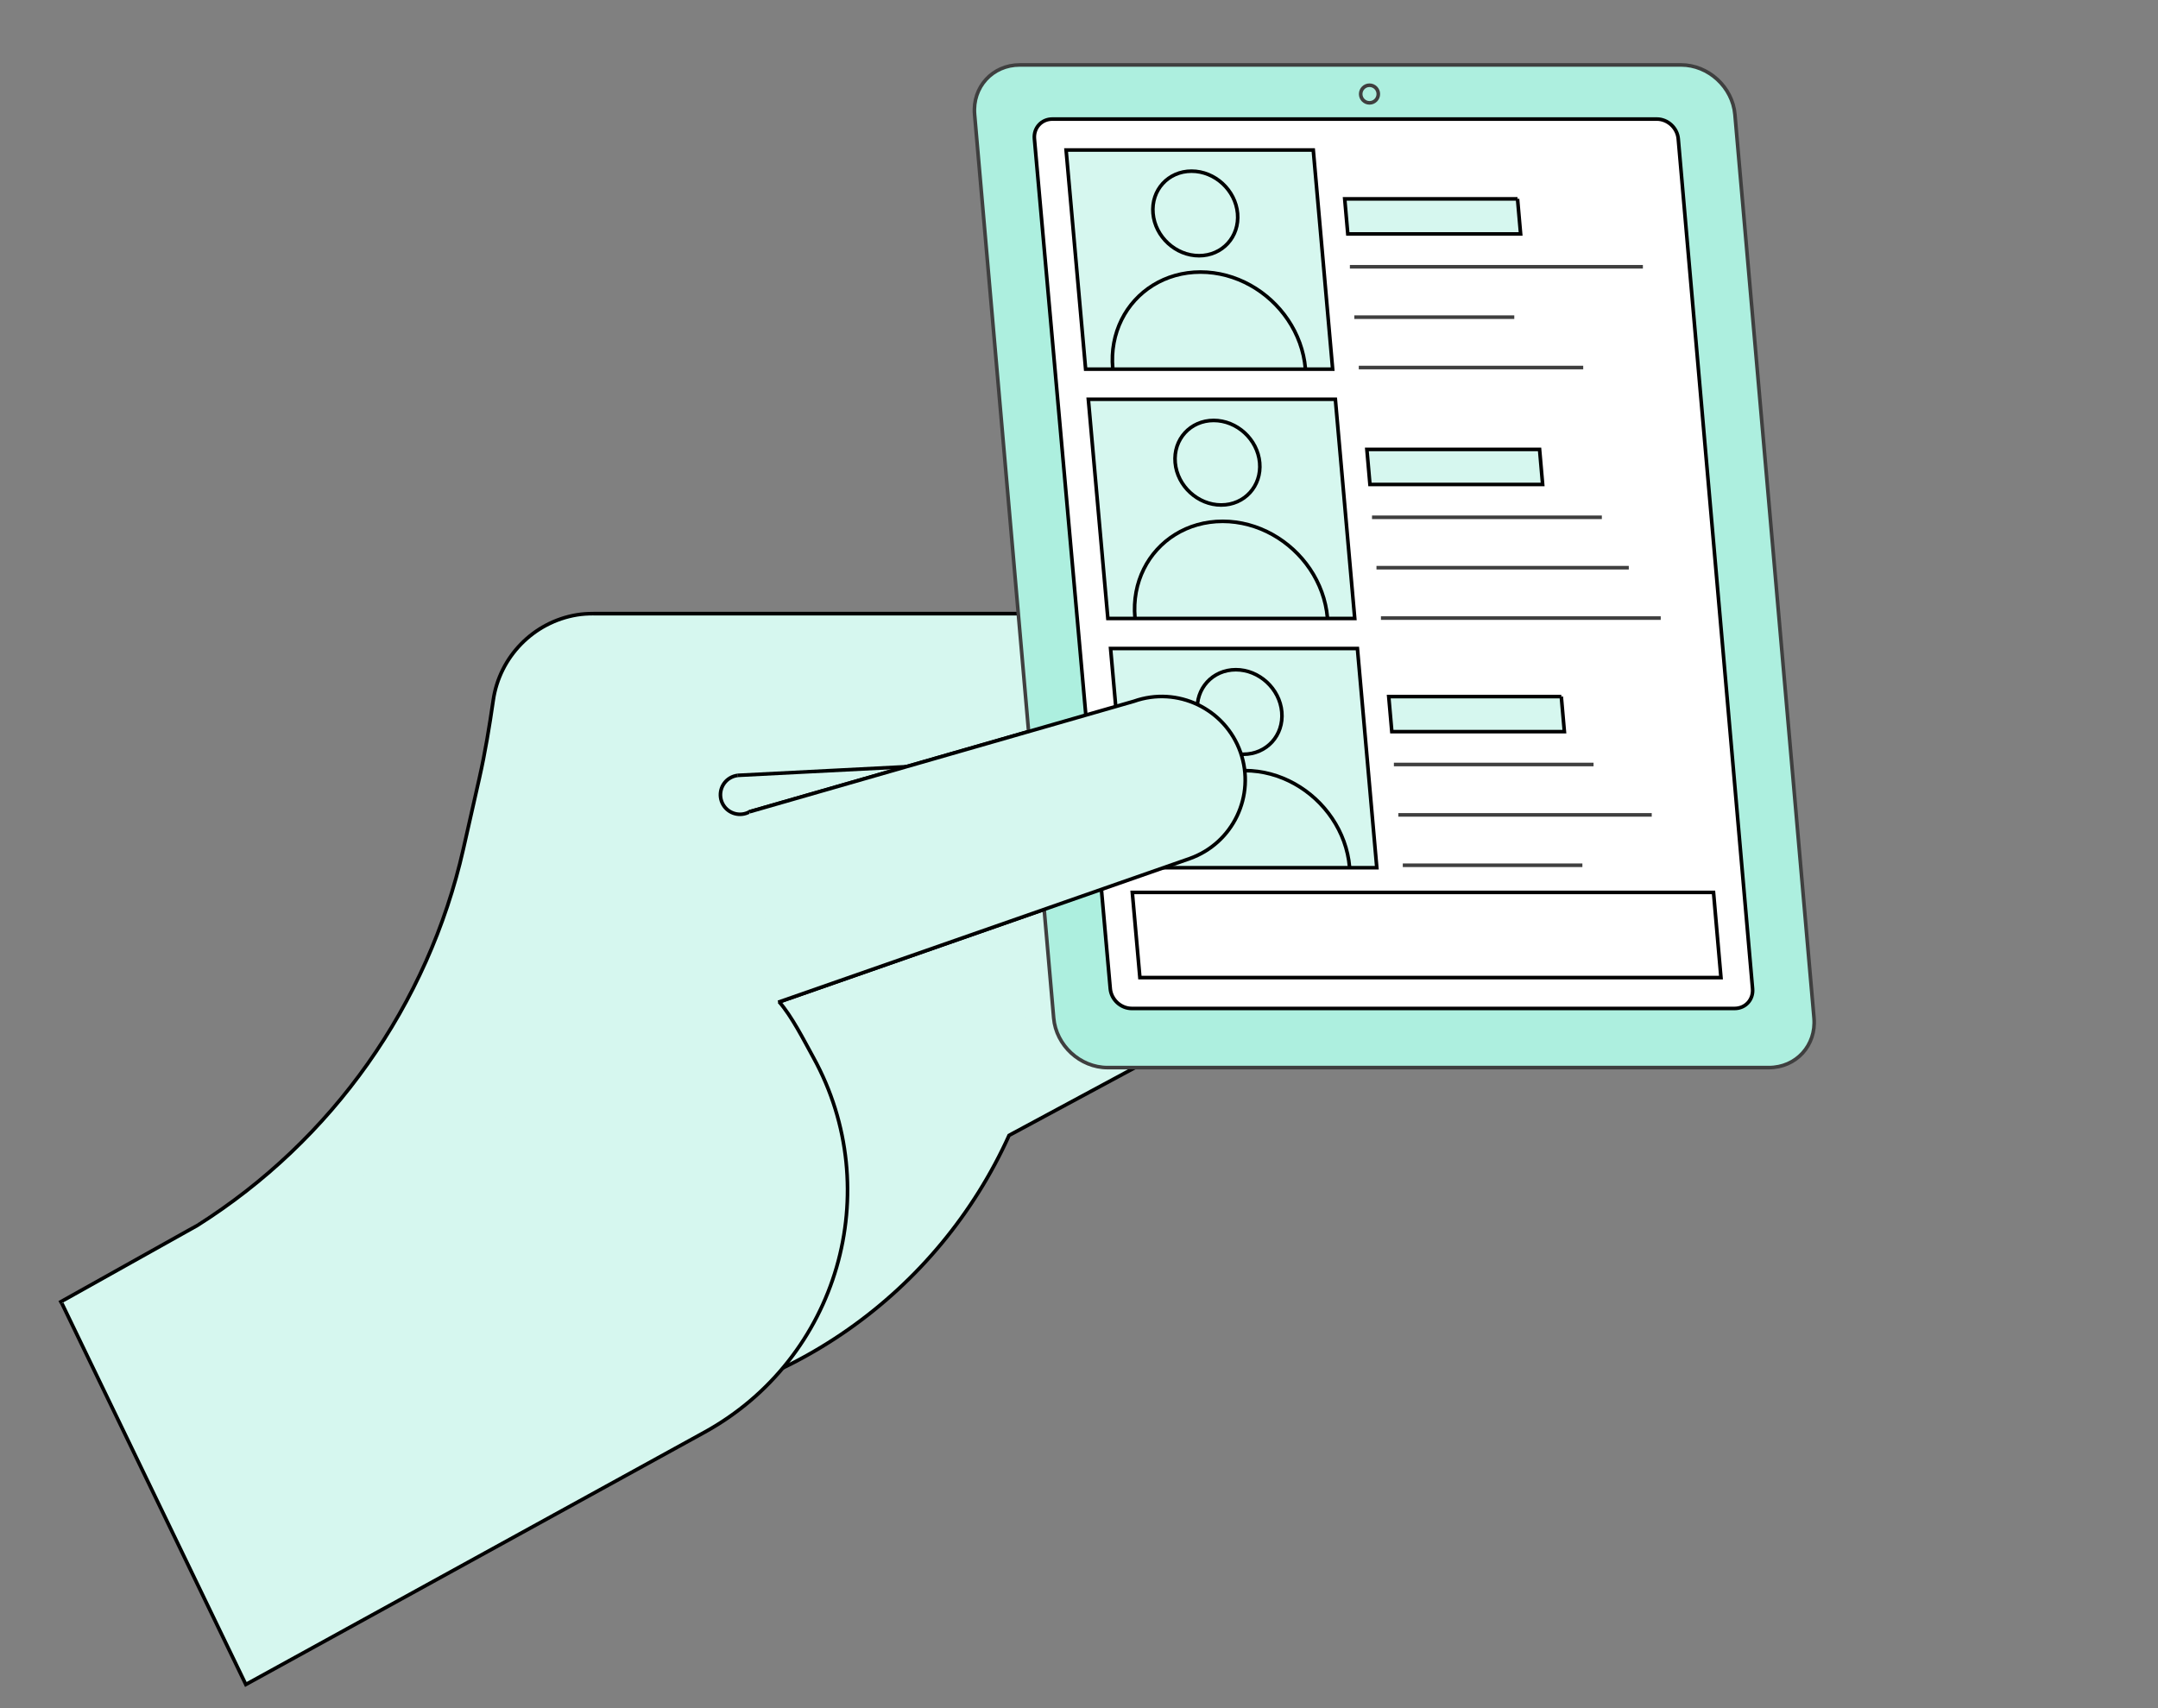 <?xml version="1.0" encoding="UTF-8"?>
<svg id="Layer_1" data-name="Layer 1" xmlns="http://www.w3.org/2000/svg" viewBox="0 0 1200 950">
  <rect x="0" y="0" width="1200" height="950" fill="#808080" stroke="none"/>
  <defs>
    <style>
      .cls-1, .cls-2 {
        fill: #d6f7ef;
      }

      .cls-2, .cls-3, .cls-4 {
        stroke: #000;
      }

      .cls-2, .cls-3, .cls-4, .cls-5, .cls-6 {
        stroke-miterlimit: 10;
        stroke-width: 2px;
      }

      .cls-3 {
        fill: #fff;
      }

      .cls-4, .cls-6 {
        fill: none;
      }

      .cls-5 {
        fill: #adefdf;
      }

      .cls-5, .cls-6 {
        stroke: #3f3f3f;
      }
    </style>
  </defs>
  <g>
    <path class="cls-2" d="M675.69,456.34h-120.98l-42.06,42.06-112.82,60.88-64.52,227.45c101.69-5.86,186.62-68.47,225.82-155.29l114.55-61.68v-113.42Z"/>
    <path class="cls-1" d="M684.75,408.19c11.5-11.06,11.16-31.67,11.16-31.67-1.19-20.65-18.9-36.43-39.55-35.24h-326.37c-3.78,0-7.57.3-11.27,1.06-23.29,4.77-41.05,23.77-44.44,47.08-2.12,14.57-4.49,29.09-7.74,43.45l-8.89,39.31c-16.15,71.39-55.05,132.87-110.35,181.81-27.7,24.02-113.1,70.56-113.1,70.56l102.32,212.02s162.98-89.64,255.03-140.27c9.3-5.11,17.86-11.05,25.64-17.67,17.38-108.98,227.98-275.51,223.21-278.88,1.63-4.96,2.36-10.19,2.13-15.45l18.93-6.76c24.17-8.53,36.85-35.03,28.32-59.21-1.29-3.65-3-7.04-5.04-10.14Z"/>
    <path class="cls-4" d="M656.35,341.28c20.65-1.19,38.36,14.59,39.55,35.24,1.19,20.65-14.59,38.36-35.24,39.55"/>
    <path class="cls-2" d="M329.98,341.28h326.37c20.65-1.19,38.36,14.59,39.55,35.24,0,0,.59,35.68-25.95,38.34l-156.97,10.48"/>
    <g>
      <path class="cls-3" d="M708.45,394.02c6.85,0,12.4,9.63,12.4,21.5s-5.55,21.5-12.4,21.5"/>
      <polyline class="cls-3" points="708.45 394.02 694.01 394.02 694.01 437.02 708.45 437.02"/>
      <ellipse class="cls-3" cx="694.01" cy="415.52" rx="12.4" ry="21.5"/>
    </g>
    <path class="cls-4" d="M656.35,341.28h-326.39c-3.06,0-6.12.17-9.13.67-24.33,4.02-43.06,23.46-46.55,47.47-2.12,14.57-4.49,29.09-7.74,43.45l-8.89,39.31c-19.6,86.66-72.83,161.98-147.97,209.38h0s-76.7,42.91-76.7,42.91"/>
    <path class="cls-2" d="M34.38,724.82l102.32,212.02s162.98-89.64,255.03-140.27c74.29-40.86,101.4-134.22,60.53-208.51-5.42-9.85-11.93-22.79-19.03-30.93"/>
    <path class="cls-4" d="M416.91,451.42c-5.18,3-11.82,1.24-14.83-3.95-3-5.18-1.24-11.82,3.95-14.83,1.3-.75,2.68-1.2,4.08-1.38"/>
    <path class="cls-2" d="M432.78,557.39l228.68-79.85c24.17-8.53,36.85-35.03,28.32-59.21-8.53-24.17-35.03-36.85-59.21-28.32l-213.87,61.49"/>
    <line class="cls-2" x1="503.8" y1="426.42" x2="410.05" y2="431.23"/>
  </g>
  <g>
    <path class="cls-5" d="M983.57,593.75h-367.69c-15.21,0-28.63-12.33-29.96-27.55l-43.97-502.54c-1.33-15.21,9.92-27.55,25.14-27.55h367.69c15.21,0,28.63,12.33,29.96,27.55l43.97,502.54c1.33,15.21-9.92,27.55-25.14,27.55Z"/>
    <g>
      <path class="cls-3" d="M964.57,560.86h-335.26c-6.04,0-11.38-4.91-11.92-10.97-1.41-15.75-2.75-30.85-4.05-45.41-1.3-14.55-2.55-28.56-3.76-42.13-1.21-13.57-2.38-26.7-3.53-39.5-1.14-12.8-2.26-25.28-3.35-37.53-1.09-12.26-2.17-24.29-3.23-36.22-1.06-11.93-2.12-23.75-3.17-35.56-1.06-11.82-2.11-23.64-3.17-35.56s-2.14-23.96-3.23-36.22-2.21-24.73-3.35-37.53c-1.14-12.8-2.31-25.93-3.53-39.5-1.21-13.57-2.46-27.57-3.76-42.13-1.3-14.55-2.65-29.65-4.05-45.41-.54-6.06,3.93-10.97,9.99-10.97h336.11c6.06,0,11.39,4.91,11.92,10.97,1.38,15.76,2.7,30.85,3.97,45.41,1.27,14.55,2.5,28.56,3.68,42.13s2.33,26.7,3.45,39.5c1.12,12.8,2.21,25.28,3.28,37.53,1.07,12.26,2.12,24.29,3.17,36.22,1.04,11.93,2.08,23.74,3.11,35.56,1.03,11.82,2.07,23.64,3.11,35.56,1.04,11.93,2.1,23.96,3.17,36.22s2.16,24.73,3.28,37.53,2.27,25.93,3.45,39.5,2.41,27.57,3.68,42.13c1.27,14.55,2.59,29.65,3.97,45.41.53,6.06-3.94,10.97-9.98,10.97Z"/>
      <g>
        <g>
          <path class="cls-2" d="M741.05,205.32h-137.37c-1.09-12.19-2.04-22.86-2.92-32.76s-1.7-19.05-2.51-28.19-1.63-18.29-2.51-28.19c-.88-9.91-1.83-20.57-2.92-32.76h137.45c1.08,12.19,2.02,22.86,2.9,32.76.88,9.91,1.69,19.05,2.49,28.19s1.62,18.29,2.49,28.19,1.82,20.57,2.9,32.76Z"/>
          <g>
            <path class="cls-4" d="M688.17,118.7c1.15,12.99-8.44,23.51-21.41,23.51s-24.44-10.53-25.59-23.51c-1.16-12.99,8.43-23.51,21.41-23.51s24.44,10.53,25.59,23.51Z"/>
            <path class="cls-4" d="M618.77,204.91c-.88-9.87.96-19.11,4.9-27.06,3.94-7.94,9.98-14.58,17.51-19.23,7.52-4.65,16.53-7.32,26.39-7.32s19.34,2.67,27.69,7.32,15.57,11.29,20.92,19.23,8.84,17.19,9.71,27.06"/>
          </g>
        </g>
        <g>
          <path class="cls-2" d="M753.32,343.96h-137.27c-1.09-12.19-2.04-22.86-2.92-32.77-.88-9.91-1.7-19.05-2.51-28.19s-1.63-18.29-2.51-28.19-1.83-20.57-2.92-32.77h137.36c1.08,12.19,2.02,22.86,2.9,32.77s1.69,19.05,2.49,28.19,1.62,18.29,2.49,28.19c.88,9.91,1.82,20.57,2.9,32.77Z"/>
          <g>
            <path class="cls-4" d="M700.47,257.34c1.15,12.99-8.43,23.51-21.4,23.51s-24.42-10.53-25.58-23.51c-1.16-12.99,8.43-23.51,21.4-23.51s24.42,10.53,25.58,23.51Z"/>
            <path class="cls-4" d="M631.12,343.55c-.88-9.87.96-19.11,4.9-27.06,3.94-7.94,9.98-14.58,17.49-19.23,7.52-4.65,16.51-7.32,26.37-7.32s19.33,2.67,27.67,7.32c8.34,4.65,15.56,11.29,20.91,19.23,5.35,7.94,8.83,17.19,9.7,27.06"/>
          </g>
        </g>
        <g>
          <path class="cls-2" d="M765.59,482.59h-137.17c-1.09-12.19-2.04-22.86-2.92-32.76-.88-9.91-1.7-19.05-2.51-28.19s-1.63-18.29-2.51-28.19c-.88-9.91-1.83-20.57-2.92-32.77h137.26c1.08,12.19,2.02,22.86,2.9,32.77.88,9.91,1.69,19.05,2.49,28.19s1.62,18.29,2.49,28.19c.88,9.91,1.82,20.57,2.9,32.76Z"/>
          <g>
            <path class="cls-4" d="M712.77,395.98c1.15,12.99-8.42,23.51-21.38,23.51s-24.4-10.53-25.56-23.51c-1.16-12.99,8.42-23.51,21.38-23.51s24.41,10.53,25.56,23.51Z"/>
            <path class="cls-4" d="M643.48,482.19c-.88-9.87.96-19.11,4.89-27.06s9.97-14.58,17.48-19.23c7.51-4.65,16.5-7.32,26.35-7.32s19.31,2.67,27.65,7.32c8.34,4.65,15.55,11.29,20.9,19.23s8.83,17.19,9.7,27.06"/>
          </g>
        </g>
        <path class="cls-3" d="M956.98,543.69h-323.12c-.85-9.47-1.48-16.58-2.11-23.68-.63-7.11-1.27-14.21-2.11-23.69h323.2c.83,9.47,1.45,16.58,2.07,23.69s1.24,14.21,2.07,23.68Z"/>
        <g>
          <path class="cls-6" d="M750.63,148.37h162.93"/>
          <path class="cls-6" d="M753.1,176.39h88.95"/>
          <path class="cls-6" d="M755.58,204.41h124.8"/>
          <path class="cls-2" d="M843.86,110.6h-96.11c.69,7.8,1.03,11.7,1.72,19.51h96.1c-.69-7.8-1.03-11.7-1.72-19.51Z"/>
        </g>
        <g>
          <path class="cls-6" d="M762.94,287.7h127.8"/>
          <path class="cls-6" d="M765.42,315.73h140.3"/>
          <path class="cls-6" d="M767.9,343.75h155.58"/>
          <path class="cls-2" d="M856.11,249.93h-96.04c.69,7.8,1.03,11.7,1.72,19.51h96.03c-.69-7.8-1.03-11.7-1.71-19.51Z"/>
        </g>
        <g>
          <path class="cls-6" d="M775.1,425.18h111.02"/>
          <path class="cls-6" d="M777.58,453.2h140.9"/>
          <path class="cls-6" d="M780.05,481.22h99.87"/>
          <path class="cls-2" d="M868.2,387.41h-95.97c.69,7.8,1.04,11.7,1.72,19.51h95.96c-.69-7.8-1.03-11.7-1.72-19.51Z"/>
        </g>
      </g>
    </g>
  </g>
  <path class="cls-2" d="M432.78,557.39l228.68-79.85c24.17-8.53,36.85-35.03,28.32-59.21-8.53-24.17-35.03-36.85-59.21-28.32l-213.87,61.49"/>
  <circle class="cls-5" cx="761.54" cy="52.3" r="4.9"/>
</svg>